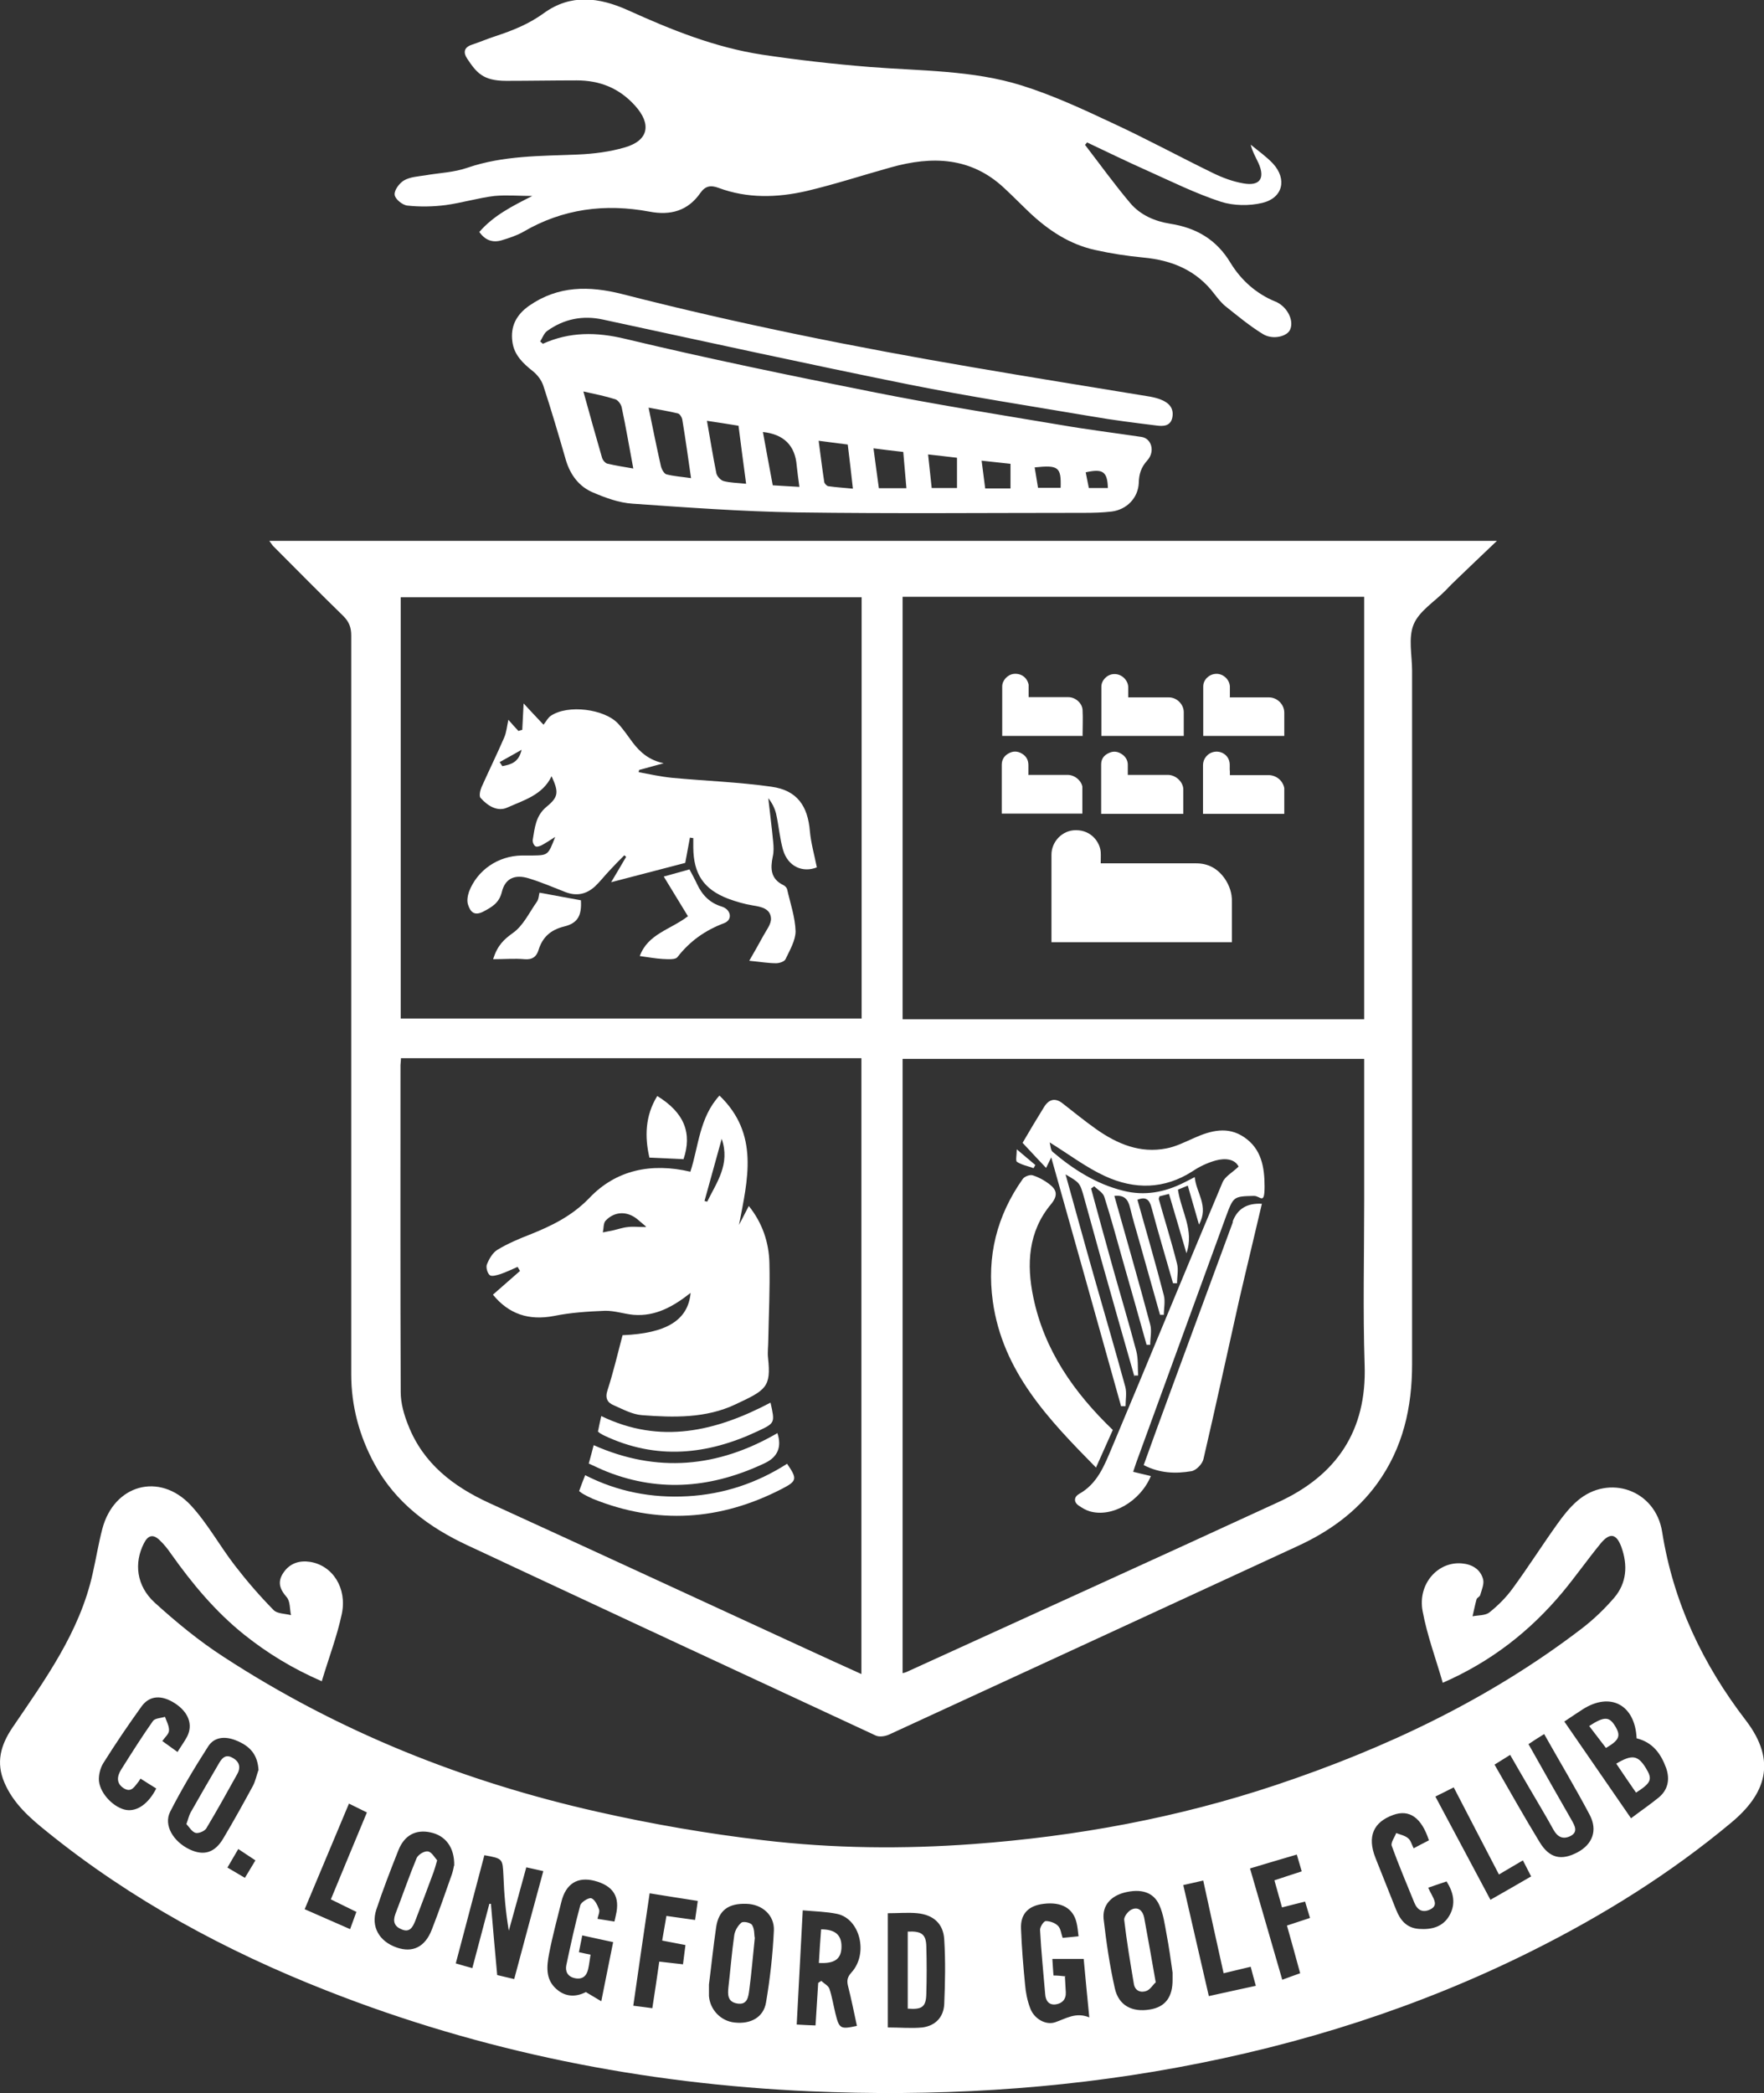 <svg xmlns="http://www.w3.org/2000/svg" id="Layer_1" viewBox="0 0 788 934.7"><rect x="0" y="0" width="788" height="934.7" fill="#333333" stroke="none"/><defs><style>      .st0 {        fill: #fff;      }    </style></defs><g id="Layer_11" data-name="Layer_1"><g><path class="st0" d="M143.7,750.7c-13.1-5.7-24.2-12.5-34.5-20.7-12.9-10.3-23.3-22.8-32.8-36.2-1.5-2.2-3.2-4.3-5.1-6.1-2.9-2.8-5.2-2.2-7,1.4-4.5,8.8-3.4,19,4.8,26.5,9.7,8.8,19.9,17.2,30.9,24.3,51.3,33.4,107.4,55.7,166.9,69.1,24.4,5.5,49.2,9.8,74.1,12.7,31.1,3.7,62.5,4,93.8,1.7,46.1-3.4,91.2-11.7,135-26.3,49.1-16.4,95.5-38.3,136.9-70,5.2-4,10.1-8.7,14.4-13.7,5.6-6.6,6.1-14.5,3.2-22.6-2.2-6-5.1-6.6-9.2-1.7-5.9,7.2-11.3,14.9-17.2,22-14.4,17.2-31.7,30.8-53.4,40.3-3.1-10.8-7-21.2-9-32-2.3-12.1,6.8-22.3,17.6-21.3,4.5.4,8.2,2.6,9.4,7,.6,2.1-.6,4.8-1.3,7.2-.2.7-1.4,1.1-1.6,1.8-.7,2.5-1.2,5.1-1.8,7.6,2.6-.5,5.7-.3,7.5-1.7,3.9-3.1,7.5-6.7,10.4-10.7,6.9-9.4,13.1-19.2,19.9-28.7,2.7-3.8,5.6-7.5,9.1-10.5,14-12,34.8-4.9,37.8,13.9,5,31.6,18.2,59.2,37.4,84.2,14.1,18.4,8.7,33-6.6,45.7-27.2,22.7-57.1,41.3-88.7,57.1-50.4,25.2-103.4,42-158.8,52.2-54.3,10-109,13-164,10.6-74.4-3.3-146.7-17.7-216-45-44.8-17.6-87.1-40.4-124.8-70.9-7.6-6.1-15.1-12.6-19.1-22.1-3.7-8.8-1.7-16.4,3.6-24.3,14.6-21.5,30.1-42.7,35.9-68.9,1.5-6.6,2.6-13.4,4.3-19.9,5.2-19.8,25.5-25.5,39.5-10.6,7.5,8.1,12.9,18.1,19.7,26.9,5.4,7,11.1,13.6,17.3,19.9,1.6,1.7,5.2,1.6,7.8,2.3-.6-2.7-.3-6.1-1.9-8-3.2-3.7-4.3-6.9-1.4-11.1,2.9-4.2,7.2-5.4,11.8-4.7,10.1,1.6,16.6,11.7,14.2,23.2-2.1,9.9-5.8,19.6-8.9,29.9v.2ZM731.1,776.2c-.7-15-11.7-20.8-24-13-2.7,1.7-5.4,3.6-8.3,5.5,10,14.5,19.8,28.7,29.8,43.2,4.5-3.4,8.6-6.2,12.4-9.3,4.2-3.5,5-8.2,3.3-13.1-2.3-6.3-5.9-11.5-13.2-13.3h0ZM216.4,828.3c-4.3,16.3-8.5,32.2-12.8,48.4,2.7.8,4.8,1.4,7.4,2.1,2.6-9.8,5.1-19.2,7.6-28.7h.7c.9,10.6,1.8,21.1,2.8,31.8,2.6.6,5.1,1.2,7.6,1.8,4.4-16.4,8.6-32.2,13-48.2-2.3-.5-4.7-1.1-7.6-1.7-2.6,9.6-5.2,18.9-7.8,28.3-1.4-8.2-2.1-16.3-2.4-24.4-.4-7.8-.2-7.8-8.5-9.3h0ZM523.8,883.8c0-1,0-2,0-3-.8-5.7-1.6-11.5-2.7-17.2-.8-4.4-1.4-8.9-3.2-12.9-2.6-5.9-8.3-7.5-15.7-5.6-6,1.6-9.8,5.7-9.2,11.8,1.2,10.4,2.7,20.7,5,30.9,1.7,7.7,7.7,10.8,15.6,9.5,7-1.1,10.3-5.6,10.2-13.5h0ZM358.6,852.9c-.9,17.4-1.8,34.2-2.7,51.1,3.2.2,5.6.3,8.4.4.4-6.5.8-12.8,1.2-19,.5-.3.9-.6,1.4-.9,1.2,1.2,3.1,2.1,3.6,3.5,1.2,3.6,1.8,7.4,2.7,11.1,1.7,6.8,2.2,7.1,9.6,5.5-1.3-6-2.5-12-4-17.9-.6-2.5-.2-4,1.6-6,7.6-8.4,3.8-23.9-6.4-26.1-4.8-1-9.8-1.1-15.4-1.6h0ZM396.6,905.3c5.4,0,10.5.5,15.5,0,5.8-.8,9.4-4.6,9.7-10.4.4-9.6.6-19.3,0-28.9-.4-7.1-4.9-11-12-11.7-4.2-.4-8.5,0-13.2,0v51.1h0ZM316.7,886.1v5.2c.5,6.2,5.4,11.2,11.5,11.8,7.1.8,12.9-2.3,14-9,1.8-10.6,3-21.4,3.5-32.1.3-6.9-5.3-11.7-12.2-11.9-8.1-.3-12.5,2.9-13.6,10.5-1.3,8.9-2.2,17.8-3.2,25.5h0ZM115.5,790.5c-.4-6.7-3.4-10.8-10.4-13.5-4.7-1.8-9.4-1.4-12.1,2.8-6.1,9.5-11.9,19.2-17,29.2-3,6,1.4,13.3,8.7,16.8,6.4,3,11.3,1.5,15.1-5,4.6-7.7,8.9-15.5,13.2-23.4,1.1-2.1,1.6-4.6,2.4-6.9h.1ZM202.9,833.1c.2-8.2-3.9-13.5-10.6-14.9-6.5-1.4-11.6,1.2-14.3,7.9-3.5,8.8-6.9,17.6-9.9,26.6-2.5,7.6,1.3,14.2,9.1,16.9,7.1,2.5,12.7-.2,15.7-8,3.2-8.2,6.1-16.5,9-24.8.5-1.5.8-3.2.9-3.7h.1ZM475.7,882.3c.1,2.6.3,4.9.4,7.2.2,3.2-1.6,5.1-4.5,5.5-3.1.4-4.5-1.7-4.7-4.5-.8-9.6-1.8-19.2-2.3-28.8,0-1.3,1.6-3.9,2.6-3.9,1.8,0,4.1.8,5.4,2.1s1.4,3.5,2.1,5.4c2.4-.2,4.7-.5,7.1-.7-.3-2.2-.4-4.2-.9-6.1-1.5-6.4-6.7-9.4-14.7-8.4-6.8.8-10.4,4.5-10.1,11.1.3,8.3,1,16.6,1.8,24.9.3,3.6,1,7.2,2.3,10.6,1.7,4.7,6.9,7.7,11.1,6.3,4.8-1.6,9.2-4.7,15.3-2.2-.9-9.5-1.8-18-2.5-26.1h-14c.2,2.8.3,5.1.5,7.4,2,0,3.4.2,5.5.4l-.4-.2ZM274.5,857.9c.3-1.1.4-1.9.6-2.7,2-8.2-1.1-13.2-9.6-15.4-7.5-1.9-12.7,1.3-14.7,9.3-1.9,7.7-4,15.4-5.5,23.2-1.1,5.6-1.7,11.5,3.2,15.8,4.2,3.8,9,3.6,13.2,1.4,2.4,1.4,4.4,2.6,6.9,4.1,1.8-9.2,3.6-17.8,5.3-26.4-4.8-1-9.1-2-13.8-3-.5,2.6-1,4.9-1.5,7.5,2,.4,3.5.8,5.2,1.1-.4,2.4-.6,4.5-1.1,6.6-.7,3-2.6,4.6-5.9,3.9-3.3-.7-4.4-3.1-3.8-5.9,1.9-8.9,3.8-17.8,6.2-26.6.4-1.5,3.7-3.5,4.9-3.2,1.6.5,2.8,3.1,3.5,5,.4,1.1-.4,2.7-.7,4.2,2.6.4,4.9.8,7.5,1.2h.1ZM667.6,787.9c6.8,11.8,13.3,23.4,20.2,34.7,4.4,7.2,9.7,8.3,16.9,4.5,6.7-3.6,9.1-9.8,5.4-16.8-6.4-12.1-13.5-23.9-20.3-36-2.6,1.6-4.8,3-7,4.5,6.5,11.6,12.9,22.8,19.3,34,1.4,2.5,3,5.3-.7,7.1-3.2,1.5-5.6.4-7.4-2.8-3.5-6.4-7.3-12.6-11-19-2.8-4.8-5.6-9.6-8.4-14.5-2.5,1.5-4.4,2.8-6.9,4.3h0ZM638.3,821.7c-3.3-10.1-8.7-13.9-15.9-11.3-8.9,3.2-11.7,9.6-8,19.1,3,7.7,6.2,15.4,9.2,23.1,1.9,4.8,4.7,8.3,10.3,8.7,5.7.4,10.8-.9,13.7-6.2,2.8-5.1,1.7-10.1-1.4-15-2.9,1-5.4,1.8-8.2,2.8.6,1.3,1,2.1,1.5,3,1.2,2.4,2.9,5-.6,6.7-3.3,1.6-5.7.4-7.1-3-3.4-8.4-7-16.8-10.1-25.4-.5-1.5,1.3-3.8,2-5.7,1.8.7,3.9,1.1,5.3,2.3,1.2.9,1.6,2.8,2.5,4.5,2.3-1.2,4.5-2.4,6.9-3.6h-.1ZM62.8,794.1c-.3.4-.5.9-.8,1.3-1.8,2.1-3.2,5.3-6.7,3.1s-3-5.4-1.2-8.3c4.6-7.3,9.2-14.6,14.2-21.7.9-1.3,3.5-1.3,5.4-1.9.7,2,1.9,4.1,1.8,6.1,0,1.5-1.8,3-3,4.7,2.3,1.7,4.5,3.2,6.8,4.9,1.5-2.5,3.1-4.6,4.3-6.9,2.7-5.3.6-10.9-5.4-14.8-6-3.9-11.4-3.6-15,1.4-5.9,8.2-11.6,16.6-17,25.2-1.4,2.2-2.2,5.4-2,8,.6,6,7,12.2,12.3,13,4.9.7,9.9-2.9,13.3-9.6-2.2-1.4-4.4-2.7-7-4.4h0ZM290.2,845.4c-2.5,16.9-4.9,33.4-7.3,50.2,3.1.4,5.7.7,8.5,1.1,1.1-7.1,2.1-13.7,3.1-20.8,3.5.4,6.8.8,10.6,1.2.4-2.9.7-5.6,1.1-8.6-3.6-.7-6.8-1.3-10.4-2,.7-3.9,1.3-7.5,1.9-11,4.7.7,8.7,1.2,12.8,1.8.5-3.2.8-5.8,1.2-8.5-7.2-1.1-14-2.2-21.5-3.4h0ZM581.5,835.6c-.8-2.6-1.4-4.9-2.2-7.5-7.2,2.1-13.9,4.1-20.9,6.2,4.9,16.8,9.6,33.1,14.4,49.7,3-1.1,5.4-2,8-2.9-2-7.3-3.9-14.3-5.9-21.3,3.5-1.2,6.8-2.2,10.3-3.4-.8-2.6-1.5-4.9-2.2-7.3-3.7.9-6.8,1.7-10.3,2.6-1.2-4.3-2.3-8.2-3.4-12.1,4.3-1.4,8.1-2.7,12.2-4h0ZM155.9,805.3c-6.6,15.8-13.2,31.4-19.8,47.2,6.8,3,13.4,5.9,20.3,8.9,1-2.8,1.9-5.2,2.8-7.7-4-2-7.5-3.7-11.4-5.6,5.4-13.1,10.7-25.8,16.1-38.8-2.6-1.3-5.1-2.5-7.9-3.9h-.1ZM528.6,841.8c3.8,16.7,7.6,32.9,11.4,49.5,7.3-1.6,14-3.1,21-4.6-.9-3.2-1.6-5.8-2.3-8.5-4.2,1-8,1.9-12.1,2.9-3.1-14-6.1-27.5-9.1-41.4-2.9.7-5.4,1.2-8.8,2h-.1ZM684,837.9c-1.3-2.6-2.5-4.8-3.7-7.2-3.7,2.2-7.2,4.2-10.7,6.3-6.8-13.1-13.5-25.9-20.2-38.9-2.8,1.4-5.3,2.7-8.2,4.1,8.4,15.6,16.4,30.8,24.6,46.1,6.3-3.6,12.1-6.9,18.1-10.4h.1ZM106.4,825.7c-1.7,2.8-3.1,5.4-4.8,8.2,2.7,1.6,5.1,3,7.8,4.6,1.7-2.8,3.1-5.2,4.7-7.8-2.6-1.7-4.8-3.2-7.7-5.1h0Z"></path><path class="st0" d="M120.4,241.5h548.3c-6.5,6.2-12.1,11.5-17.7,16.9-1.8,1.7-3.6,3.5-5.3,5.3-4.9,5-11.7,9.1-14.2,15.1s-.7,13.8-.7,20.8v309.4c0,19.4-4,37.5-15.7,53.6-9.2,12.6-21.4,21.3-35.3,27.7-60.9,28.1-121.7,56.2-182.6,84.2-1.7.8-4.3,1.2-5.9.5-60.8-28.2-121.6-56.5-182.3-84.9-17.4-8.1-32.3-19.1-41.7-36.4-6.8-12.5-10.4-25.9-10.4-40.1v-329.9c0-3.6-1-6.1-3.6-8.7-10.5-10.2-20.8-20.7-31.2-31.1-.5-.5-.9-1.2-1.8-2.4h.1ZM609.5,472.8h-206.3v274.3c.8-.2,1.3-.3,1.7-.5,55.4-25.3,110.9-50.4,166.2-75.9,25.9-11.9,39.5-31.8,38.5-61.2-.8-24.3-.2-48.7-.2-73v-63.7h0ZM179.1,472.6c0,1.4-.2,2.2-.2,3,0,48.7-.1,97.3.1,146,0,5,1.5,10.2,3.4,14.9,6.7,17,20,27.2,36.1,34.6,47.1,21.5,94.1,43.3,141.1,64.9,8.3,3.8,16.5,7.6,25.2,11.5v-275h-205.7ZM403.2,266.5v188.6h206.2v-188.6h-206.2ZM384.9,454.8v-188.1h-205.9v188.1h205.9Z"></path><path class="st0" d="M214.1,103.6c6.4-7.4,14.8-11.6,23.7-16.1-5.7,0-11.4-.5-16.9,0-7.4.9-14.6,3.1-22,4.1-5.6.7-11.3.8-16.9.2-2.2-.2-5.5-2.9-5.7-4.8-.3-2,2.1-5.2,4.1-6.4,2.7-1.6,6.3-1.8,9.5-2.3,6.3-1.1,12.9-1.3,18.9-3.4,16.1-5.5,32.7-5.2,49.3-5.9,7.1-.3,14.3-1.2,21.1-3.2,10.6-3.1,11.9-10.4,4.5-18.6-7.1-7.9-15.8-11.3-26.1-11.3s-21,.2-31.5.2-13.3-3.8-17.4-9.9c-1.8-2.7-1.5-5,2-6.2,3.6-1.2,7.1-2.7,10.8-3.9,7.6-2.5,14.8-5.4,21.4-10.2,12-8.7,24.6-7.2,37.7-1.3,19.2,8.7,38.8,16.6,59.8,19.8,15.9,2.4,32,4.2,48,5.5,22.9,1.8,46.1,1.4,68.1,8.3,13.7,4.3,26.9,10.4,39.9,16.5,15.4,7.1,30.3,15.2,45.5,22.6,4.3,2.1,8.9,3.8,13.6,4.6,7.3,1.3,9.7-2.3,6.7-9-1.2-2.6-2.7-5.1-3.5-8.3,3.4,2.8,7,5.3,10,8.5,6.3,6.9,4.4,15.3-4.8,17.5-5.8,1.4-12.8,1.3-18.5-.5-11.3-3.7-22-9-32.9-13.9-9-4-18-8.4-26.9-12.6-.3.4-.6.7-.9,1.1,6.7,8.7,13.1,17.6,20.2,26,4.5,5.3,10.9,8.1,17.8,9.2,11.6,1.8,20.7,7,27,17.5,4.7,7.7,11.5,13.8,20.1,17.3.2,0,.3.1.5.2,4.9,2.4,7.8,8.3,6,12.3-1.3,3-7.6,4.7-12.1,2-5.9-3.6-11.3-8.1-16.7-12.4-1.9-1.5-3.5-3.6-5-5.5-8-10.6-18.9-15.1-31.8-16.3-7.3-.7-14.5-1.8-21.6-3.4-11.3-2.5-20.7-8.7-29.1-16.6-3.9-3.7-7.6-7.5-11.5-11.1-14.8-13.8-32.1-14.3-50.4-9.2-12.6,3.5-25.1,7.6-37.8,10.6-13.1,3-26.4,3.4-39.3-1.4-3.5-1.3-5.9-.9-8.1,2.2-5.6,8.1-13.4,10.2-22.8,8.4-19.8-3.7-38.7-1.3-56.3,9-3,1.7-6.4,2.8-9.7,3.8-4,1.2-7.5,0-10.1-3.9h0Z"></path><path class="st0" d="M242.5,153.5c12-5.4,23.9-5.3,36.8-2.2,36.4,8.7,73.1,16.3,109.9,23.6,28,5.6,56.2,10.1,84.3,14.8,12.1,2.1,24.3,3.6,36.4,5.4,4.4.6,6.3,6.4,2.6,10.5-2.8,3.1-3.7,6.1-3.8,10.1-.3,6.6-5.3,11.8-12,12.7-4.1.5-8.3.6-12.5.6-42.8,0-85.6.4-128.4-.2-24.5-.4-48.9-2.2-73.3-3.9-6-.4-12-2.6-17.6-5-6.2-2.6-10.1-7.8-12.1-14.4-3.2-11.1-6.5-22.3-10.1-33.3-.8-2.4-2.6-4.8-4.6-6.4-4.4-3.5-8.4-7.2-9.2-13.1-1-7,1.8-12.2,7.5-16.2,13-9,26.8-8.9,41.5-5.2,51.9,13.3,104.4,23.8,157.2,32.8,26.2,4.5,52.4,8.7,78.6,13,1.6.3,3.3.7,4.8,1.3,3.6,1.4,6,3.8,5.2,8-.8,4-4.2,4-7.1,3.6-9.7-1.2-19.4-2.4-29.1-4.1-27.2-4.6-54.4-8.8-81.4-14.2-45.7-9.2-91.2-19.2-136.7-29-9.1-2-17.5-.3-25,5.1-1.4,1-2.1,3.1-3.1,4.7.4.3.8.6,1.2,1h0ZM260.6,174.8c2.9,10.5,5.6,20.2,8.4,29.8.3.9,1.3,2.1,2.2,2.4,3.8.9,7.6,1.5,11.7,2.2-1.8-9.6-3.3-18.5-5.2-27.4-.3-1.3-1.6-3.1-2.8-3.5-4.4-1.4-8.9-2.3-14.3-3.5h0ZM289.7,181.9c1.9,9.2,3.6,17.7,5.5,26.1.3,1.4,1.4,3.5,2.5,3.8,3.4.9,7.1,1.1,11,1.7-1.3-9.1-2.5-17.6-3.9-26.1-.2-1.1-1.1-2.6-2-2.8-4.1-1-8.4-1.7-13.2-2.6h.1ZM333.3,216c-1.2-8.9-2.3-17.3-3.4-25.9-4.9-.8-9.4-1.5-14.1-2.2,1.5,8.4,2.7,16,4.2,23.4.3,1.4,1.9,3.1,3.2,3.5,3,.8,6.2.8,9.9,1.2h.2ZM357.1,217.4c-.5-3.7-.9-6.6-1.2-9.5-.7-9-5.8-14-15.1-15,1.4,7.9,2.9,15.6,4.4,23.8,3.8.2,7.4.5,11.9.7h0ZM365.7,196.8c.9,6.7,1.6,12.6,2.5,18.4.1.7,1.1,1.8,1.8,1.9,3.5.5,7.1.7,11,1.1-.8-7.1-1.5-13.4-2.3-19.7-4.5-.6-8.4-1.1-13.1-1.7h.1ZM392.7,218h12.2c-.5-5.5-.9-10.7-1.4-16.2-4.4-.5-8.7-1-13.3-1.6.8,6.3,1.6,11.8,2.4,17.8h0ZM414.6,203c.6,5.5,1.1,10.2,1.6,14.9h11.3v-13.5c-4.4-.5-8.3-1-13-1.5h.1ZM451.4,218v-10.9c-4.4-.5-8.4-.9-12.9-1.4.6,4.5,1.1,8.4,1.6,12.4h11.3ZM463.7,217.8h10.1c.3-9.3-1-10.2-11.6-9.1.5,3.1,1,6.1,1.5,9.1ZM494.9,217.9c-.2-7.4-2.3-8.7-9.9-7,.5,2.4.9,4.7,1.4,7h8.6-.1Z"></path><path class="st0" d="M730.8,800.4c-3.1-4.5-6-8.7-8.8-12.9,7.1-4.2,9.7-3.8,13.3,2.1,3,4.9,2.3,6.5-4.4,10.8h0Z"></path><path class="st0" d="M709.9,770.7c6.8-4.4,9-4.3,11.7.2,2.5,4.2,1.8,6.1-4.2,9.6-2.4-3.1-4.9-6.4-7.5-9.8Z"></path><path class="st0" d="M516.2,885.2c-1.2,1.1-2.4,3.2-4.1,3.8-2.5.9-5.1,0-5.6-3.2-1.6-9.5-3.2-19-4.3-28.5-.2-1.5,1.9-4.2,3.6-4.8,2.8-1.1,4.7.8,5.3,3.7,1.7,9.3,3.4,18.6,5.2,29.1h-.1Z"></path><path class="st0" d="M366.8,861.5c6.3,0,9.2,2.5,9.1,7.9-.1,5.3-3,7.5-10.1,7.1.3-5,.6-10,1-15Z"></path><path class="st0" d="M405.5,862.5c6.2-.3,8.2,1.2,8.3,6.7.2,7,.2,14,0,20.9-.1,6-1.8,7.3-8.3,6.8v-34.5h0Z"></path><path class="st0" d="M337.2,865.1c-.9,8.6-1.5,16.1-2.5,23.5-.4,3-.8,6.8-5.4,6-4.2-.7-4.3-3.8-3.9-7.3.9-7.7,1.5-15.5,2.6-23.2.3-2,1.6-4.3,3.2-5.6.9-.7,4.2,0,4.8,1.1,1.1,1.8.9,4.4,1.1,5.5h0Z"></path><path class="st0" d="M83.3,814.4c.8-2.2,1.1-3.7,1.8-5,4.1-7.2,8.2-14.4,12.4-21.5,1.3-2.3,2.9-4.9,6.2-3.1,3.3,1.7,4,4.4,2.2,7.5-4.5,8.1-9,16.2-13.8,24.2-.8,1.2-3.5,2.3-4.8,1.9-1.6-.5-2.8-2.6-4.1-4h.1Z"></path><path class="st0" d="M195.3,830.6c-.7,2.5-1.1,3.9-1.6,5.3-2.7,7.3-5.4,14.5-8.2,21.8-1.1,2.7-2.4,5.4-6.1,3.8-3.2-1.3-4-3.5-2.8-6.8,3.2-8.3,6.1-16.8,9.5-25,.7-1.6,3.5-3.3,5.1-3,1.7.3,3,2.8,4.1,4h0Z"></path><path class="st0" d="M506.8,614.8c-5-17.5-10-35-14.9-52.5-2.6-9.3-5.1-18.5-7.7-27.8-1.8-6.4-1.9-6.4-8.2-10.1,4.4,15.8,8.6,31.2,13,46.6,4.6,16.1,9.3,32.2,13.7,48.3.7,2.7.1,5.7.1,8.6-.7,0-1.3,0-2,0-10.3-36.8-20.6-73.6-31.2-111.1-1,2-1.6,3.3-2.3,4.7-3.4-3.6-6.8-7.2-10.5-11.2,3.1-5.3,6.3-10.7,9.6-16,2.1-3.4,4.9-4.3,8.3-1.6,5,3.9,9.9,7.9,15,11.5,9.4,6.6,19.6,10.9,31.3,8.6,4.3-.8,8.4-2.9,12.5-4.7,7.4-3.3,15-5.3,22.3-.3,7.7,5.2,9.1,13.4,9.1,22s-1.9,4.1-4.8,4.2c-9.1.2-9.1.3-12.4,9.1-13.4,36.7-26.8,73.5-40.2,110.2-.4,1.2-.8,2.4-1.3,3.9,2.8.7,5.3,1.3,7.9,1.9-4.7,11.3-17.4,18.7-27.4,15.7-1.7-.5-3.3-1.5-4.8-2.5-2.5-1.7-2-4,.1-5.2,8.3-4.6,11.4-12.9,14.7-20.7,16.6-39.4,32.8-79,49.4-118.4,1.1-2.7,4.4-4.4,7.2-7.1-1.7-3.4-6-3.9-10.3-2.7-3.6,1-7.2,2.7-10.3,4.8-12.6,8.1-25.9,8.2-39,2.2-8.5-3.9-16.1-9.7-24.8-15.1.4,1.5.4,3.4,1.3,4.2,9.3,7.9,19.5,14.4,31.6,17.4,9.5,2.4,18.4.7,27-3.6,1.5-.7,2.9-1.5,4.9-2.5.6,7,6.5,12.9,1.9,21.2-1.8-6.2-3.3-11.6-5-17.4-1.7.7-3.2,1.3-4.4,1.8,1.4,9.6,7.4,18.2,3.8,28.4-2.6-8.8-5.1-17.5-7.8-26.5-1.5.4-2.8.7-4.3,1.1,0,.5-.4,1-.2,1.4,2.7,9.6,5.7,19.1,8.1,28.7.7,2.7,0,5.8,0,8.7-.6,0-1.2,0-1.8,0-3.2-11.3-6.6-22.5-9.6-33.8-1-3.8-2.7-4.9-6.3-3.5,4,14.3,8.1,28.4,11.8,42.7.7,2.7,0,5.8,0,8.7h-1.7c-3.1-11-6.2-22-9.3-33-1.4-4.9-2.9-9.9-4.1-14.9-.9-3.7-2.6-5.7-7-5.2,5.4,19.2,10.9,38.2,16,57.4.8,2.8,0,6.1,0,9.1-.5,0-1.1,0-1.6,0-3.5-12.5-7-25-10.6-37.5-2.7-9.6-5.3-19.2-8.3-28.6-.6-1.9-3-3.2-4.5-4.7-.5.3-.9.7-1.4,1,3.2,11.8,6.4,23.5,9.7,35.3,3.5,12.5,7.2,24.8,10.5,37.3.9,3.5.6,7.3.8,10.9h-1.8v.3Z"></path><path class="st0" d="M497.1,638.5c-2.3,5.2-4.8,10.8-7.5,16.8-21.2-21.5-41.7-42.8-46.1-74.2-2.8-20.1,1.8-38.3,13.4-54.7.8-1.1,3.2-2,4.4-1.6,2.6.8,5.2,2.2,7.4,3.9,3.3,2.5,4.1,5,.8,9-10.2,12.2-11,26.8-7.9,41.6,4.9,23.6,18.1,42.5,35.6,59.3h0Z"></path><path class="st0" d="M563.7,537.5c-3.4,14.6-6.9,28.9-10.2,43.2-5.3,23.6-10.4,47.2-15.9,70.8-.5,2.2-3.2,5-5.3,5.4-7.1,1.2-14.2,1-21.4-2.7,3.9-10.8,7.8-21.6,11.8-32.4,9.3-25.3,18.7-50.7,28-76,0-.2,0-.3,0-.5,2.1-5.5,6.3-8.1,12.8-7.8h.1Z"></path><path class="st0" d="M454.2,513.2c3.6,3.1,6,5,8.3,7-.3.5-.5.9-.8,1.4-2.5-.9-5.2-1.4-7.4-2.8-.7-.5-.1-3-.1-5.6h0Z"></path><path class="st0" d="M330.1,547c1.4-2.7,2.8-5.4,4.4-8.5,6.1,7.6,9,16.3,9.2,25.5.3,11.5-.3,23-.5,34.4,0,2.7-.4,5.4-.1,8,1.4,13-.9,14.3-14.6,20.7-13.1,6.2-27.5,5.9-41.7,4.8-4.3-.3-8.5-2.6-12.6-4.4-2.9-1.2-4-3.2-2.8-6.8,2.6-8,4.5-16.2,6.7-24.5,19.6-.8,29.3-6.7,30.4-18.9-7.6,6-15.6,10.6-25.5,9.8-4.3-.4-8.5-1.9-12.8-1.8-7.6.3-15.3.8-22.7,2.3-11.3,2.2-20.3-.9-27.3-9.5,4.1-3.6,8.1-7.1,12.1-10.6-.4-.6-.7-1.2-1.1-1.8-2.5,1.1-5,2.3-7.6,3.2-1.6.5-3.9,1.2-4.8.5-1.1-.9-1.8-3.5-1.3-4.8,1-2.5,2.6-5.3,4.8-6.6,4.5-2.7,9.4-4.8,14.3-6.7,9.8-3.9,18.9-8.3,26.7-16.4,11.9-12.5,27.6-15.8,45.1-11.7,3.7-11.3,4-24.2,13-34,17.9,17.2,12.6,37.5,8.7,57.9h0ZM288.6,547.7c-2.2-1.8-3-2.6-3.9-3.3-4.5-3.7-10.2-3.6-14.2.7-1,1.1-.8,3.4-1.2,5.2,1.5-.3,3-.6,4.5-.9,2.2-.5,4.5-1.3,6.7-1.5,2.2-.3,4.5,0,8,0v-.2ZM314.7,536.3c.4,0,.8.2,1.2.3,4.2-8.6,10.4-16.7,6.5-28.1-2.7,9.8-5.2,18.8-7.7,27.8Z"></path><path class="st0" d="M347.3,640c2,6.1.1,10.6-5.6,13.3-23,10.9-46.4,13.3-70.4,3.9-2.8-1.1-5.4-2.4-8.3-3.7.8-2.9,1.5-5.4,2.2-8.2,28.2,12.5,55.4,10.1,82.1-5.4h0Z"></path><path class="st0" d="M258.7,665.8c.9-2.5,1.7-4.6,2.7-7.1,14.5,7.4,29.8,10.3,45.8,9.4,16-.9,30.8-5.8,44.4-14.5,4.6,6.7,4.5,7.7-2.3,11.2-27.5,14.2-55.7,16.1-84.6,4.4-1.4-.6-2.7-1.3-4-2-.6-.3-1.1-.7-2-1.4h0Z"></path><path class="st0" d="M267.1,639.3c.5-2.4.9-4.5,1.5-7,26.4,12.8,51.3,6.8,75.6-6,2,9,2.1,9.1-5.6,12.7-22.6,10.7-45.5,13-68.7,2-.6-.3-1.2-.6-1.8-1s-.5-.4-1-.8h0Z"></path><path class="st0" d="M305.4,517.6c-5-.2-9.9-.5-15.3-.7-2.1-9.1-2-18.6,3.5-27.5,12.1,7.4,15.7,16.6,11.7,28.3h0Z"></path><path class="st0" d="M273.2,393.6c2.6-4.4,4.6-7.7,6.5-11-.3-.2-.5-.5-.8-.7-2.2,2.2-4.5,4.5-6.6,6.8-2.2,2.3-4.1,4.8-6.4,7-3.9,3.6-8.3,4.6-13.4,2.6-5.4-2.1-10.7-4.4-16.3-6.1-6.2-1.9-10.5,0-12,6-1.2,5-4.4,6.8-8.4,8.9-4,2-5.7,0-6.7-3.1-.6-1.7-.2-4,.4-5.8,3.7-9.7,13-16,23.5-16.2h5c6.8-.1,6.9-.2,10-8.3-2.3,1.5-4,2.6-5.8,3.6-.9.5-2.4,1-3,.6-.8-.5-1.4-2-1.2-3,.9-5.3,1.3-10.7,6.2-14.7,5.4-4.4,5.4-6.6,2.2-13.6-4,8.4-12.4,10.7-19.8,14-4.4,2-8.8-.8-11.9-4.3-.8-.8-.2-3.4.4-4.8,3.3-7.4,6.9-14.7,10.1-22.1,1.1-2.5,1.3-5.4,1.9-8,1.3,1.5,2.9,3.3,4.5,5,.6-.2,1.1-.4,1.7-.5.2-3.7.4-7.4.6-11.8,3.2,3.4,6,6.5,8.9,9.5,1.2-1.5,2-3.2,3.3-4,7.5-5.1,24-3.1,30.1,3.6,2.4,2.6,4.3,5.5,6.4,8.3,3.4,4.5,7.5,8,13.9,9.3-3.7,1-7.4,2-11,3,0,.3-.2.7-.2,1,4.9.9,9.9,2,14.8,2.5,14.9,1.4,29.9,1.9,44.6,4,11.4,1.6,16.2,8.6,17.1,20,.5,5.3,2,10.5,3.1,16-6.3,2.5-12.9-.3-15.1-7.8-1.5-5.2-1.9-10.8-3.1-16.1-.6-2.5-1.8-4.9-3.5-7,.7,6.5,1.6,13.1,2.2,19.6.2,2.1.3,4.4-.2,6.5-1.1,5.3-1,9.9,4.7,12.7.7.3,1.5,1.1,1.7,1.8,1.4,6.2,3.6,12.5,3.8,18.8,0,4.1-2.6,8.5-4.5,12.5-.5,1.1-2.8,1.8-4.2,1.8-3.5,0-6.9-.6-12-1.1,2.3-4,4.3-7.5,6.2-11,1.4-2.6,3.7-5.4,3.5-8-.3-4.3-4.3-5.1-8.1-5.7-3.7-.6-7.5-1.7-11-3-11-4.2-15.5-11.1-15.6-22.9v-4.2c-.5,0-1-.1-1.5-.2-.7,3.6-1.3,7.1-2.1,11.3-10.3,2.7-21.1,5.5-33,8.6v-.3ZM223.2,340.3c.4.6.8,1.2,1.2,1.8,3.6-.7,7.3-1.5,8.6-7.3-3.8,2.2-6.8,3.8-9.8,5.5Z"></path><path class="st0" d="M307.3,409.1c-3.5-5.7-7-11.5-10.8-17.7,4-1.1,7.6-2.1,11.5-3.2,1.2,2.3,2.4,4.4,3.4,6.6,2.3,4.9,5.7,8.4,11,10,4.2,1.3,5,5.9,1.1,7.4-8.5,3.2-15.3,8-20.9,15.2-.9,1.2-4.3.9-6.6.8-3.3-.2-6.5-.8-10.2-1.3,3.6-9.9,13.7-11.8,21.4-17.7h.1Z"></path><path class="st0" d="M220.3,428.2c2-6.2,4.9-8.8,8.8-11.6,4.6-3.2,7.3-9.1,10.7-13.9.9-1.2.9-3.1,1.2-4.1,6.5,1.2,12.5,2.3,18.5,3.4.4,6.7-1.3,10.2-7.5,11.7-6,1.5-9.6,4.7-11.4,10.4-.9,3.1-2.8,4.5-6.3,4.2-4.4-.4-8.8,0-14.1,0h.1Z"></path></g><g><path class="st0" d="M550.3,420.7h-80.6v-39.1c0-5.7,4.8-11,11-10.9,6.7,0,10.6,5.2,11,9.7.1,1.7,0,3.3,0,5.1h42.7c5.4,0,9.6,2.4,12.7,6.8,2.1,3.1,3.3,6.5,3.2,10.3v18h0Z"></path><path class="st0" d="M503.8,346h17.9c3.6,0,7.1,3.3,6.9,6.9,0,3.2,0,6.4,0,9.6v.9h-36.7v-22c0-2.5,1.2-4.1,3.3-5.1,2.2-1.1,4.3-.8,6.3.7,1.6,1.2,2.4,2.9,2.3,4.9v4.3-.2Z"></path><path class="st0" d="M528.7,328.6h-36.7v-22c0-2.8,2.5-5.4,5.4-5.6,3.8-.3,6.8,3,6.6,6.3v4.1h18.2c3.5,0,6.6,3.1,6.6,6.6v10.6h0Z"></path><path class="st0" d="M537.4,363.3v-21.7c0-2.7,2-5.4,5.1-5.9,3.2-.5,6.1,1.5,6.7,4.5.3,1.4,0,2.9.2,4.4v1.5h17.3c3,0,6.3,2.1,7,5.8v11.5h-36.3Z"></path><path class="st0" d="M459.5,346h17.4c3,0,6,2.3,6.6,5.2v12.1h-36v-21.8c0-2.2,1-3.9,2.9-5,2-1.2,4.1-1.2,6.1,0s2.9,2.9,2.9,5.2v4.4h.1Z"></path><path class="st0" d="M549.3,311.4h17.6c3.6,0,6.8,3.1,6.8,6.8v10.4h-36.2v-22.1c0-2.9,2.5-5.4,5.5-5.6,3.4-.3,6.6,2.7,6.4,6.2v4.2h-.1Z"></path><path class="st0" d="M483.7,328.6h-36v-22.1c0-2.7,2.4-5.3,5.2-5.6,3.3-.3,5.9,1.6,6.6,4.8v5.6h17.8c3.1,0,6.2,2.7,6.3,5.8.2,3.8,0,7.5,0,11.4h.1Z"></path></g></g></svg>